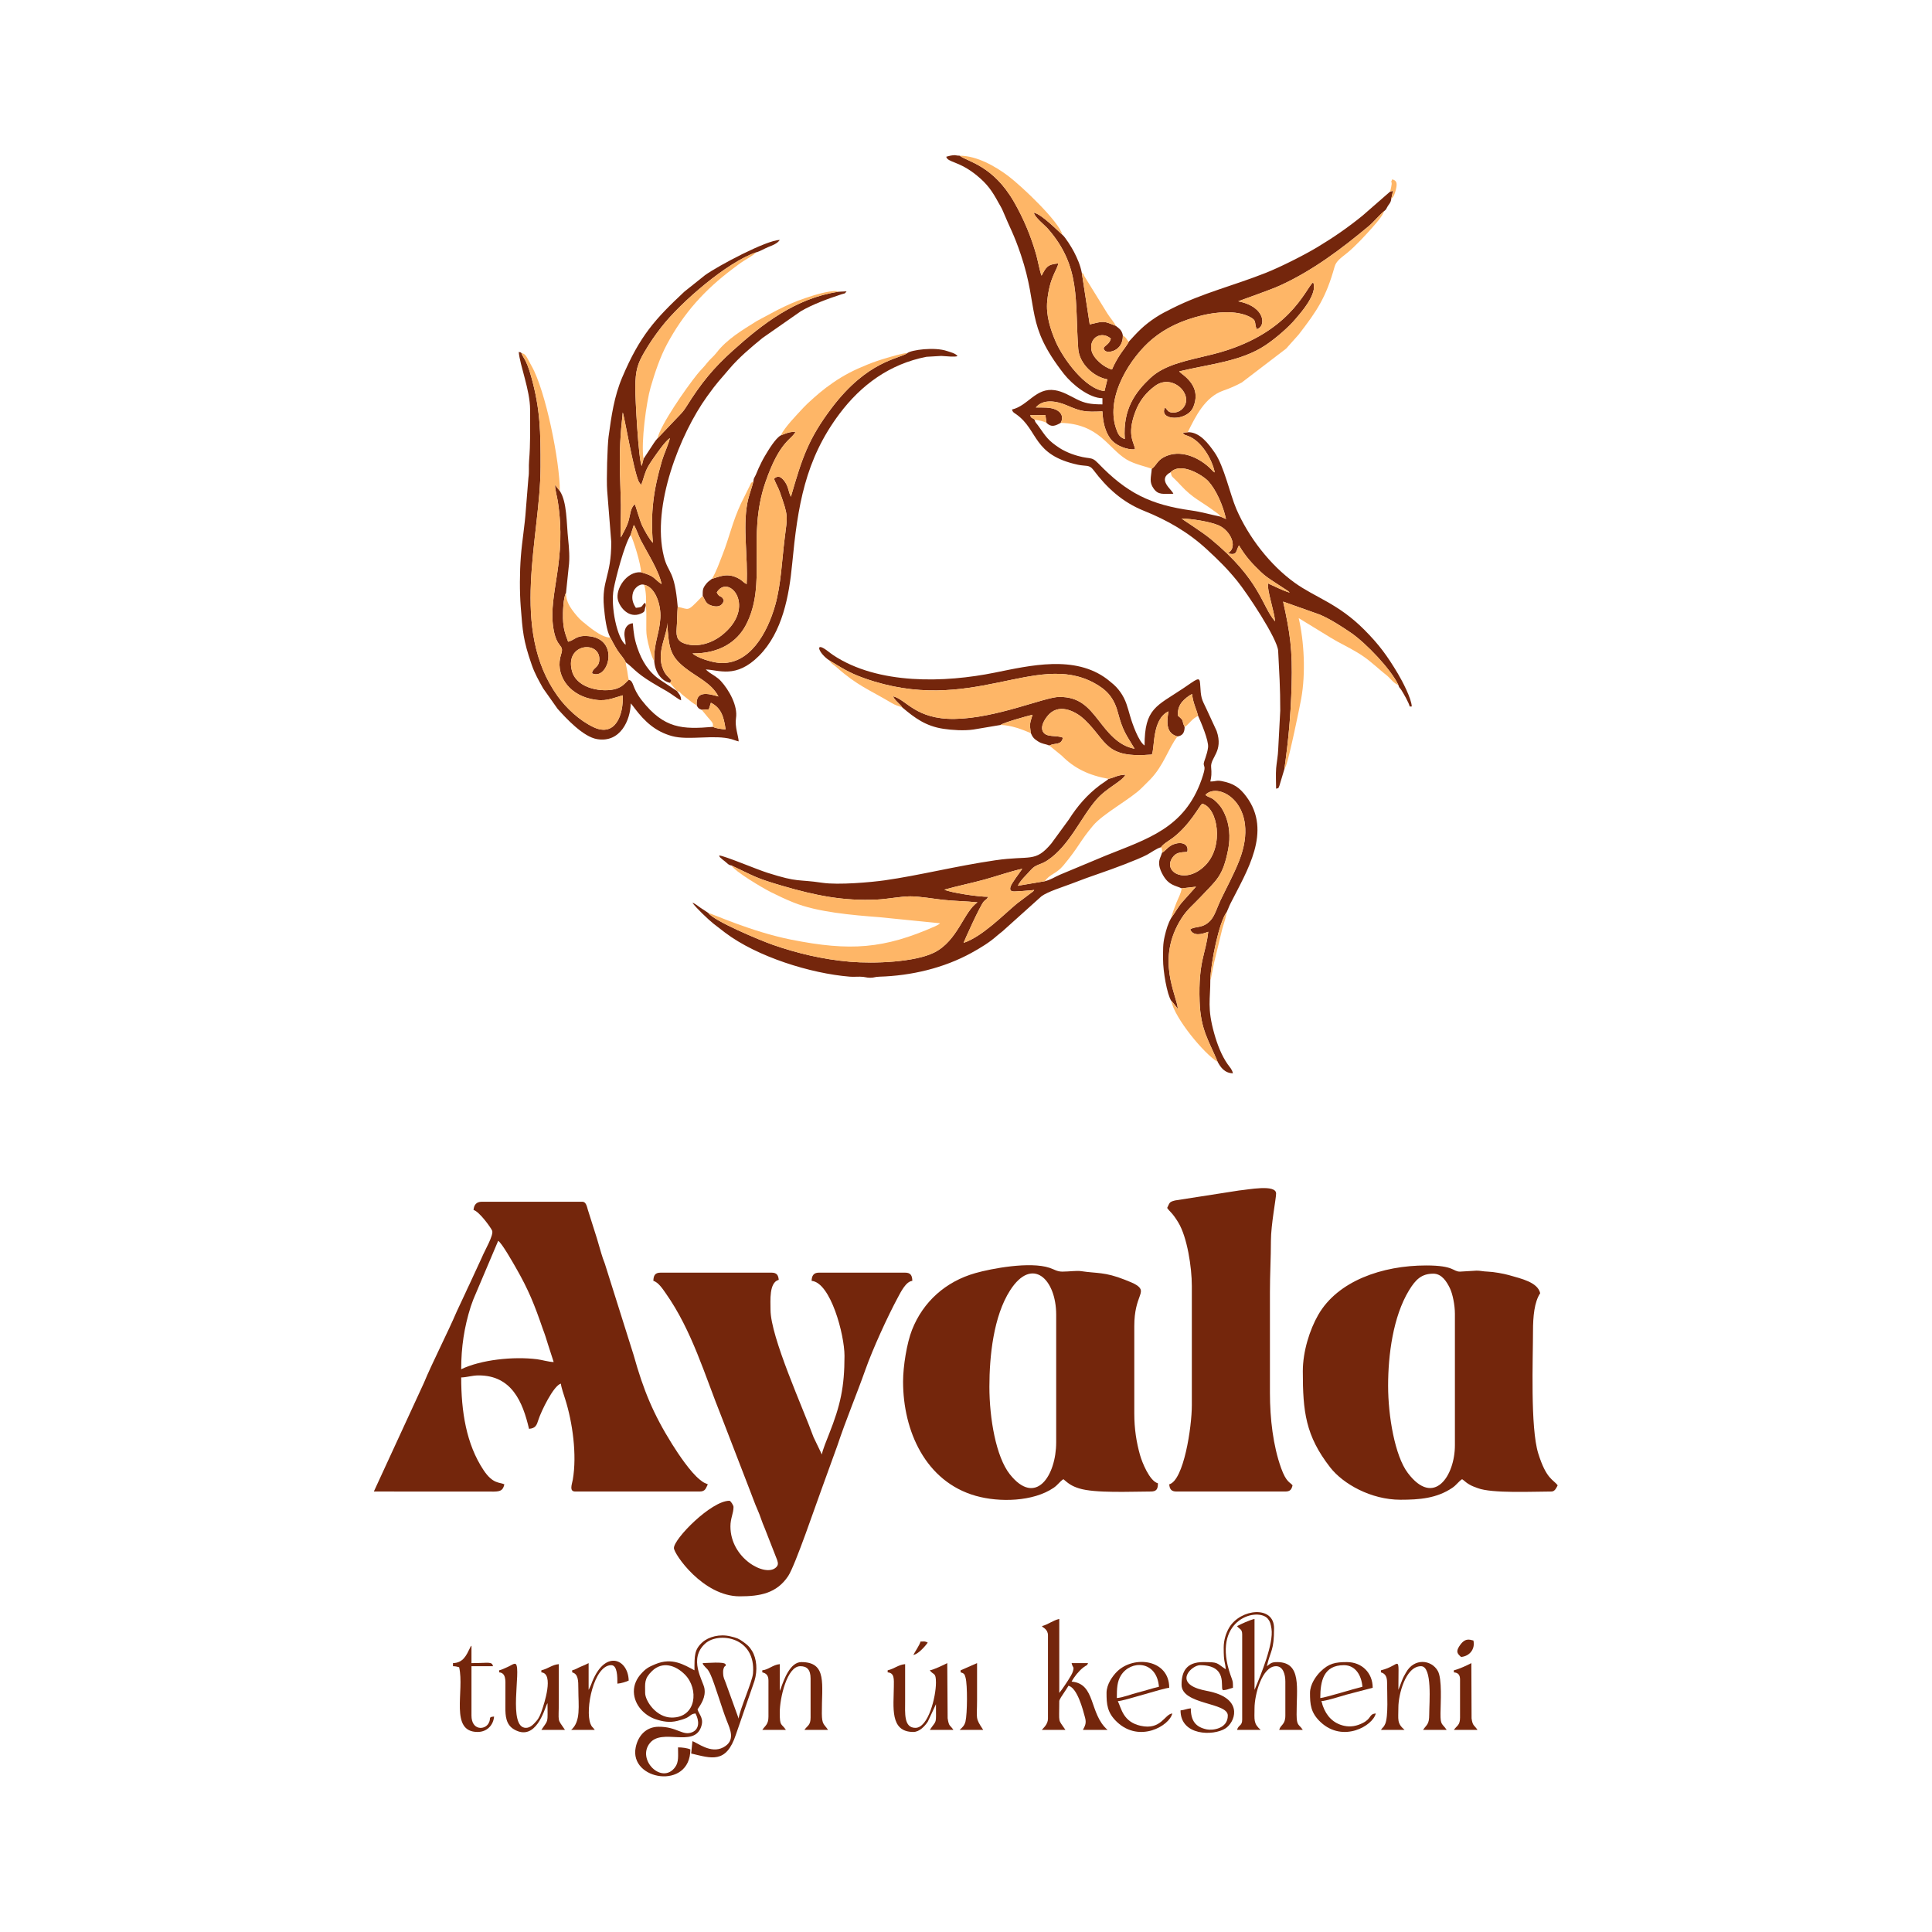 <?xml version="1.0" encoding="UTF-8"?> <svg xmlns="http://www.w3.org/2000/svg" width="946" height="946" viewBox="0 0 946 946" fill="none"><g clip-path="url(#clip0_10_2)"><path fill-rule="evenodd" clip-rule="evenodd" d="M225.824 670.445C225.824 659.576 227.306 649.834 230.466 639.868C230.819 638.755 231.399 637.369 231.799 636.17L243.938 607.553C245.854 608.837 251.076 618.105 252.518 620.609C258.85 631.606 261.76 638.992 265.759 650.639C266.314 652.254 266.636 652.848 267.084 654.345C267.551 655.905 267.876 656.919 268.409 658.555L271.109 666.923C268.661 666.869 265.227 665.829 262.93 665.543C251.307 664.097 235.528 665.789 225.824 670.445ZM231.862 592.459C234.672 593.21 240.199 600.88 240.956 602.545C241.91 604.643 237.337 612.268 235.958 615.674L229.917 628.753C229.122 630.288 228.564 631.709 227.837 633.213L223.666 642.124C219.241 652.49 211.528 667.513 207.497 677.277L183.054 730.319L241.958 730.351C245.317 730.297 246.317 729.545 246.957 726.797C244.607 725.669 241.377 726.766 236.784 719.862C228.261 707.053 225.824 691.046 225.824 674.47C228.702 674.406 231.129 673.464 234.378 673.464C250.542 673.464 255.951 686.396 259.033 699.627C262.272 699.358 262.784 697.861 263.638 695.175C264.94 691.081 271.038 678.448 274.631 677.489C274.774 679.194 276.13 683.17 276.707 684.973C280.361 696.385 282.58 712.442 280.458 724.576C280.077 726.756 278.566 730.319 281.676 730.319H342.56C345.469 730.319 345.603 728.652 346.585 726.797C344.601 725.844 344.972 726.333 342.76 724.584C338.08 720.884 332.172 712.031 329.073 707.076C319.949 692.491 315.055 680.712 310.256 663.503L296.153 618.738C295.833 617.726 295.604 617.366 295.201 616.167C294.172 613.099 293.259 609.595 292.307 606.483L287.831 592.343C287.388 590.751 286.917 588.434 285.198 588.434H235.887C233.254 588.434 232.068 589.983 231.862 592.459Z" fill="#74260C"></path><path fill-rule="evenodd" clip-rule="evenodd" d="M484.454 678.999C484.454 664.132 486.44 644.501 494.61 631.796C505.415 614.994 517.16 626.28 517.16 643.779V706.168C517.16 722.634 507.108 737.871 494.44 721.843C487.695 713.308 484.454 694.539 484.454 678.999ZM442.188 676.483C442.188 700.641 453.173 725.467 477.8 732.444C489.364 735.72 505.898 735.301 515.872 728.526C517.98 727.095 518.769 725.562 520.683 724.281C523.209 726.477 524.746 727.626 528.282 728.758C536.063 731.249 554.112 730.319 563.452 730.319C566.322 730.319 566.974 729.118 566.974 726.294C562.862 725.195 559.199 715.968 558.202 712.425C556.463 706.249 555.402 699.713 555.402 692.08V649.314C555.402 634.213 561.732 632.946 556.728 629.372C555.401 628.424 552.437 627.285 550.88 626.666C540.828 622.673 537.129 623.606 529.438 622.423C527.103 622.065 523.578 622.647 520.18 622.647C517.577 622.647 516.207 621.556 513.97 620.806C504.273 617.556 485.439 621.15 477.621 623.362C463.075 627.477 451.985 637.386 446.565 651.174C444.025 657.634 442.188 669.022 442.188 676.483Z" fill="#74260C"></path><path fill-rule="evenodd" clip-rule="evenodd" d="M679.685 678.496C679.685 663.533 682.088 644.709 689.9 631.855C693.192 626.436 696.104 623.654 701.825 623.654C706.054 623.654 708.443 627.738 709.894 630.68C711.285 633.502 712.391 639.037 712.391 643.276V707.677C712.391 722.619 702.135 738.23 689.307 721.201C683.016 712.852 679.685 693.447 679.685 678.496ZM637.922 671.452C637.922 691.195 639.254 702.969 651.288 718.463C657.642 726.643 671.352 734.344 685.724 734.344C695.059 734.344 703.473 733.674 711.101 728.525C713.214 727.098 713.996 725.565 715.914 724.281C717.364 725.252 717.6 725.803 719.391 726.842C720.932 727.737 721.668 727.941 723.6 728.671C730.662 731.338 750.728 730.319 759.69 730.319C761.36 730.319 762.109 728.433 762.709 727.299C760.584 724.4 757.167 724.406 753.196 711.656C749.254 698.996 750.632 665.218 750.632 651.83C750.632 644.698 751.267 637.525 754.155 633.213C752.899 627.824 744.991 626.128 738.853 624.364C736.352 623.646 731.251 622.728 728.493 622.648C726.079 622.577 724.676 622.12 722.987 622.169L714.908 622.647C711.253 622.647 712.225 619.629 698.303 619.629C676.778 619.629 655.003 627.237 645.484 643.794C641.299 651.073 637.922 661.704 637.922 671.452Z" fill="#74260C"></path><path fill-rule="evenodd" clip-rule="evenodd" d="M319.917 627.176C322.39 627.836 324.595 631.291 325.953 633.215C338.847 651.481 345.071 673.344 353.344 693.876L367.356 730.178C368.581 733.227 369.565 736.24 370.907 739.205C372.298 742.275 373.044 745.2 374.43 748.261L380.535 763.866C381.12 765.609 381.044 766.532 379.839 767.598C374.553 772.27 357.655 763.027 357.655 747.425C357.655 743.356 359.165 741.059 359.165 737.866C359.165 737.105 357.762 734.847 357.152 734.847C348.264 734.847 329.98 753.421 329.98 757.991C329.98 760.844 344.151 781.638 362.183 781.638C372.171 781.638 380.313 780.18 385.947 771.691C389.39 766.503 399.675 736.17 402.154 729.532L410.047 707.74C414.146 695.392 419.552 682.527 423.757 670.632C427.322 660.547 434.619 644.572 439.672 635.226C441.018 632.736 443.581 627.437 446.716 627.176C446.657 624.506 445.871 623.151 443.194 623.151H400.928C398.378 623.151 397.46 624.695 397.406 627.176C406.698 627.949 413.507 653.475 413.507 663.905C413.507 679.191 411.496 688.183 405.96 702.143C405.21 704.033 402.588 710.399 402.437 712.206L398.354 703.71C393.303 689.659 377.279 654.715 377.279 641.264C377.279 636.954 376.499 627.955 381.304 626.673C381.109 624.331 380.277 623.151 377.782 623.151H323.439C320.762 623.151 319.977 624.506 319.917 627.176Z" fill="#74260C"></path><path fill-rule="evenodd" clip-rule="evenodd" d="M304.009 263.143C303.642 258.271 304.116 252.359 304.034 247.309C303.949 242.093 303.671 236.906 303.568 231.709C303.34 220.094 303.709 213.222 304.927 201.969C305.61 203.25 310.151 230.127 312.758 235.842L313.879 237.434C313.951 237.311 314.025 237.144 314.065 237.05C314.106 236.957 314.196 236.78 314.243 236.665L314.669 235.478C316.234 230.523 316.397 229.524 319.824 224.572C321.774 221.755 325.724 216.053 328.016 214.508C327.231 217.877 325.193 221.986 324.071 225.825C320.055 239.553 318.41 251.111 319.688 265.803C317.967 264.062 315.683 259.911 314.422 257.331C313.441 255.322 311.108 247.237 310.86 246.891C308.57 248.699 308.684 252.164 307.59 255.603C306.77 258.176 305.091 261.008 304.009 263.143ZM298.85 312.213C299.878 314.164 301.117 316.549 302.454 318.606C303.79 320.663 305.493 322.196 306.378 324.288C310.081 326.926 310.879 329.091 319.123 334.139C321.737 335.74 323.869 336.939 326.433 338.401C329.028 339.881 332.279 342.577 333.503 342.904C333.449 340.483 332.462 339.828 331.49 338.376L323.332 332.949C317.644 329.168 314.295 323.695 312.047 317.064C310.658 312.966 310.257 310.017 309.854 305.169C307.622 305.355 306.3 306.997 305.92 308.797C305.361 311.454 306.332 313.256 306.332 315.735C302.302 312.783 298.832 297.183 300.505 288.274C301.441 283.291 305.618 266.869 308.807 261.9L310.357 257.034C311.625 259.013 312.602 262.302 313.764 264.533C317.005 270.761 322.716 279.6 323.933 286.019C319.599 282.987 320.886 282.197 313.879 280.207C306.742 279.638 301.181 288.61 302.572 293.799C303.578 297.55 307.953 302.918 313.723 300.487C316.398 299.36 315.273 298.897 316.222 296.616V296.113L315.853 295.114C313.888 296.574 315.314 297.293 311.363 297.622C309.948 295.508 309.099 293.146 309.936 290.194C310.511 288.169 313.114 285.587 315.389 286.327C320.769 287.395 323.724 295.895 323.348 302.58C322.909 310.397 320.099 314.668 320.357 323.785C320.726 328.881 323.652 333.401 328.051 334.351L328.779 333.345C327.398 331.26 326.167 331.077 324.785 327.973C320.982 319.428 327.016 310.634 326.702 304.919C327.49 317.029 327.9 321.037 335.364 326.955C341.295 331.656 348.437 334.479 351.773 341.038C346.805 339.557 340.472 337.965 341.166 345.42C341.818 346.672 341.927 346.929 343.566 347.543L347.062 347.342L348.095 344.107C352.818 346.458 354.415 350.499 355.287 357.197C353.038 356.923 350.632 356.71 349.101 355.906C334.111 357.186 325.193 356.829 314.307 342.98C309.161 336.433 310.603 333.572 307.841 332.846C305.974 334.589 304.898 336.231 301.69 337.257C295.744 339.159 282.429 337.6 280.038 328.45C276.532 315.034 293.551 313.48 293.479 322.779C293.446 327.107 290.083 326.902 289.883 329.687C297.798 333.513 303.837 312.926 288.239 311.489C282.074 310.921 281.702 313.303 278.178 314.22C276.666 310.039 275.824 307.967 275.662 302.671C275.591 300.363 275.758 292.557 277.148 290.308L278.446 277.789C279.073 273.511 278.616 267.939 278.229 264.34C277.327 255.97 277.7 245.889 274.128 240.426L271.762 237.444C271.827 240.113 272.698 242.79 273.103 245.36C277.67 274.396 268.501 290.549 270.861 307.025C272.425 317.949 276.47 315.144 274.761 320.322C271.664 329.696 277.722 339.683 289.401 342.243C296.498 343.799 299.232 342.048 304.906 340.469C305.379 349.948 301.315 361.096 290.649 356.069C283.628 352.76 277.192 346.608 273.093 340.92C249.356 307.978 264.614 263.269 264.685 228.693C264.72 211.672 264.602 200.5 260.093 184.378C257.623 175.553 256.168 175.426 255.304 172.845C254.392 172.136 255.386 172.709 254.001 172.342C254.546 178.885 259.546 191.006 259.554 200.5C259.561 209.354 259.768 217.125 259.06 225.7C258.819 228.607 259.178 231.028 258.743 233.937L257.506 249.303C256.94 257.702 255.64 264.612 255.038 272.495C254.449 280.204 254.397 289.713 254.98 297.147C255.915 309.065 256.128 313.351 260.345 325.493C261.881 329.916 263.801 333.21 265.922 337.022L273.001 347.05C277.162 351.717 285.558 360.784 292.357 361.912C303.776 363.807 308.665 352.609 308.848 344.414C309.122 344.729 309.435 345.087 309.771 345.503C310.268 346.118 310.44 346.389 310.855 346.935C315.661 353.258 320.905 358.186 329.062 360.426C337.227 362.668 349.928 359.547 358.237 361.945C359.572 362.33 360.274 362.702 361.681 363.03C361.627 360.624 359.714 355.782 360.375 351.678C361.354 345.596 356.959 337.831 352.987 333.485C351.275 331.611 349.029 330.458 347.511 329.4C346.775 328.887 346.189 328.341 345.579 327.81C351.93 327.952 360.307 332.494 371.624 321.149C383.14 309.604 386.392 291.713 387.892 276.034C390.593 247.797 394.155 225.13 411.064 202.602C421.696 188.436 435.635 178.226 453.615 174.711L460.877 174.278C463.515 174.43 467.644 174.915 468.856 174.354C467.862 172.997 465.419 172.459 463.769 171.894C457.489 169.739 446.226 171.366 444.359 172.845C440.201 175.826 424.89 176.407 407.217 199.763C395.583 215.138 392.612 224.796 387.269 243.227C386.068 240.99 386.12 238.537 384.462 236.104C383.072 234.065 381.263 232.236 379.057 234.406C379.14 235.386 381.085 238.709 381.815 240.806C386.098 253.107 385.635 252.189 384.2 263.68C382.842 274.553 382.42 286.293 379.557 296.4C375.721 309.941 366.973 325.789 352.143 324.579C348.323 324.268 341.292 322.077 339.112 319.935C352.216 320.077 360.867 314.3 365.176 306.146C375.914 285.824 365.51 263.144 374.762 236.225C381.904 215.445 387.693 215.407 389.543 211.355C385.925 211.585 385.238 212.073 382.311 213.18C379.65 214.672 376.285 220.308 374.47 223.368C373.337 225.279 372.351 227.321 371.406 229.361C370.814 230.639 370.664 231.274 370.057 232.547C369.309 234.114 369.007 234.059 368.908 235.737C368.027 239.365 366.653 242.399 365.903 246.469C363.657 258.663 366.283 272.398 365.597 286.007C364.146 285.329 363.542 284.372 362.163 283.543C356.214 279.969 352.011 282.556 348.598 283.414C347.111 284.64 346.592 284.724 345.402 286.377C344.075 288.218 344.069 288.888 344.069 291.782C345.548 294.209 345.429 295.644 348.603 296.602C351.685 297.531 353.707 296.581 354.421 294.1C353.479 291.179 352.332 293.025 350.97 290.075C356.812 280.49 371.068 297.333 353.174 311.258C348.983 314.519 342.021 317.264 335.506 315.208C331.99 314.099 330.949 312.182 331.323 307.675C331.621 304.075 331.556 300.626 331.837 297.119C330.275 278.572 327.184 281.134 325.034 272.38C318.979 247.724 332.943 212.538 346.216 194.11C351.503 186.771 352.064 186.62 357.003 180.746C361.647 175.223 367.739 170.069 373.41 165.454L392.081 152.427C397.825 149.031 405.497 146.232 411.955 144.123C413.81 143.518 413.496 144.045 414.514 142.656L410.488 142.86C389.435 146.028 373.246 158.71 358.916 171.585C349.285 180.239 343.279 187.578 336.093 199.079C334.411 201.773 333.417 202.583 331.525 204.58L321.93 214.675C321.851 214.757 321.731 214.776 321.7 214.927C321.669 215.078 321.514 215.129 321.472 215.182C321.409 215.259 321.118 215.615 321.034 215.725C320.575 216.327 320.636 216.301 320.202 216.898L315.108 224.668L314.221 228.156C312.653 225.347 311.01 194.891 311.075 189.448C311.171 181.475 312.137 178.192 315.489 172.449C318.278 167.67 320.7 164.224 323.847 160.17C333.311 147.984 356.111 128.308 370.234 123.565C372.282 123.034 374.073 121.813 376.202 120.951C378.199 120.144 380.621 119.271 381.808 117.5C375.439 117.5 351.646 130.107 345.21 134.741L335.134 142.778C320.85 156.148 313.329 164.377 304.674 184.772C300.707 194.122 299.384 203.61 297.987 213.807C297.423 217.919 296.887 235.234 297.301 240.238L299.304 265.404C299.328 282.369 294.543 284.05 295.714 297.156C296.161 302.153 296.957 308.807 298.85 312.213Z" fill="#74260C"></path><path fill-rule="evenodd" clip-rule="evenodd" d="M506.38 435.789C505.645 436.736 506.375 435.964 505.462 436.764L497.943 442.426C491.339 447.892 481.057 458.577 471.815 461.67C472.303 460.318 479.932 443.297 481.763 441.343C482.875 440.157 483.183 440.647 483.797 439.087C479.728 439.225 465.534 437.136 462.417 435.62C468.822 433.812 475.351 432.492 481.77 430.751C487.625 429.163 494.898 426.596 500.553 425.397C499.496 427.087 495.244 432.411 494.757 434.32C494.052 437.081 496.545 436.476 499.043 436.376C501.538 436.276 503.862 435.97 506.38 435.789ZM405.959 323.29C411.863 326.799 415.355 329.32 423.286 332.126C475.37 350.554 506.955 318.79 535.723 334.405C541.717 337.658 545.398 341.419 547.377 348.904C549.859 358.292 551.544 359.823 555.552 366.618C547.327 365.17 542.073 358.027 537.984 352.776C532.779 346.092 528.424 341.206 518.675 341.241C511.534 341.267 487.907 351.742 467.347 352.013C448.253 352.264 443.778 342.492 437.278 340.925C438.021 342.94 440.684 344.677 441.846 346.426C447.852 351.505 453.255 355.559 461.945 356.859C466.163 357.49 472.021 357.887 476.628 357.216L489.915 354.979C491.467 353.783 502.79 350.627 505.575 349.975C504.368 354.129 503.992 354.082 504.772 359.005C505.582 360.915 506.237 361.716 508.175 362.959C510.426 364.401 511.504 364.101 513.778 365.042C516.852 363.571 519.618 365.07 520.447 361.212C517.251 359.788 512.092 361.355 510.579 358.039C509.22 355.061 512.427 350.958 513.804 349.612C519.368 344.174 527.4 348.805 531.212 352.5C542.37 363.31 540.969 371.404 564.002 369.467C565.517 366.166 563.995 352.198 572.132 348.318C571.142 354.331 571.157 359.107 576.535 360.597C579.11 360.204 579.997 358.736 580.057 355.952C578.364 352.454 580.198 353.305 576.773 350.451C576.572 347.617 577.301 345.55 578.815 343.671C579.865 342.368 582.252 340.466 583.701 339.831C584.176 344.289 585.615 346.646 586.618 350.451C588.034 353.548 591.897 362.63 591.53 365.909C591.12 369.578 589.356 372.877 589.404 374.061C589.481 375.915 590.759 374.868 588.303 381.841C579.966 405.508 561.931 410.686 541.39 418.955L519.028 428.292C516.213 429.497 514.82 430.67 511.626 431.476L498.362 433.708C500.004 430.599 502.558 428.521 504.694 426.035C507.224 423.093 509.421 423.62 512.97 421.231C523.638 414.051 529.086 400.553 536.741 391.658C541.944 385.613 549.48 382.681 551.089 379.314C546.929 379.509 546.227 380.556 542.823 381.37C541.807 382.334 539.964 383.393 538.574 384.441C532.287 389.183 527.552 394.685 523.296 401.365L514.8 412.996C506.783 422.544 504.64 418.699 487.317 421.237C467.807 424.096 450.029 428.665 433.222 431.044C426.576 431.984 410.554 433.434 402.65 432.25C390.187 430.384 391.309 432.285 375.828 427.372C370.333 425.628 354.536 418.932 352.12 418.878C352.541 420.041 352.444 419.58 353.186 420.328C353.625 420.77 354.248 421.216 354.848 421.686C356.31 422.828 356.623 423.566 358.158 423.777C369.667 429.189 369.796 429.889 383.407 433.851C399.053 438.405 412.929 441.307 429.615 440.458C434.821 440.193 441.012 438.917 445.695 438.897C450.259 438.877 457.164 440.097 461.811 440.606C467.404 441.219 473.254 441.265 478.637 441.835C471.941 446.253 469.032 460.573 457.477 466.385C448.051 471.126 428.214 471.93 416.189 470.91C402.879 469.782 390.055 466.69 378.366 462.598C371.935 460.345 349.528 450.933 346.859 447.053C345.685 446.201 344.285 445.354 343.061 444.539C341.886 443.757 340.385 442.382 339.038 442.022C340.543 444.27 346.971 450.409 349.39 452.299L355.068 456.684C370.753 468.536 397.03 476.677 416.049 478.221C417.636 478.351 419.463 478.21 421.075 478.228C423.677 478.257 424.012 478.756 426.086 478.756C428.193 478.756 428.144 478.303 430.599 478.231C446.236 477.775 462.179 474.009 475.753 466.528C480.11 464.127 484.563 461.421 488.106 458.252C489.205 457.269 489.767 456.946 490.883 455.997L509.962 438.848C512.978 436.592 520.534 434.271 524.494 432.751C529.634 430.779 534.379 429.012 539.618 427.246C543.795 425.837 557.146 420.941 561.608 418.542C563.549 417.499 566.496 415.32 568.466 414.853C569.687 413.111 572.478 411.63 574.372 410.176C582.596 403.861 586.994 395.076 588.611 393.513C596.271 395.412 599.433 414.17 590.292 423.578C580.698 433.452 569.188 426.995 574.073 419.948C575.928 417.273 577.956 417.375 581.351 417.117C582.232 413.296 578.737 412.155 575.376 413.155C572.043 414.147 571.094 416.32 568.987 417.555C568.468 419.387 567.344 420.865 567.581 423.283C567.778 425.285 568.655 427.173 569.628 428.803C572.43 433.497 575.361 433.517 578.605 434.978L585.612 434.173L579.282 441.249C576.745 444.036 575.772 446.361 573.516 449.403C571.931 452.178 571.106 454.929 570.29 458.419C569.344 462.468 569.507 464.95 569.489 469.696C569.468 475.485 571.414 486.91 573.516 490.081C573.985 490.5 573.843 490.376 574.339 490.965L576.743 494.012C576.269 487.256 565.685 469.694 578.564 449.583C581.339 445.249 584.455 442.849 587.593 439.492C595.771 430.745 598.777 429.331 601.425 415.638C602.539 409.882 601.998 403.652 599.747 398.686C598.634 396.231 597.605 394.622 595.911 392.96C595.1 392.166 594.387 391.469 593.414 390.924C592.257 390.276 591.076 390.071 590.239 389.193C596.73 382.335 617.476 394.096 606.756 421.45C604.09 428.252 600.696 434.368 597.573 440.918C595.95 444.323 594.865 448.34 592.729 450.672C588.886 454.869 585.297 453.28 582.754 455.103C584.348 458.508 588.233 457.569 591.607 456.239C590.454 467.153 586.704 470.5 587.382 490.324C587.862 504.371 591.951 509.572 596.253 520.008C597.672 522.596 599.618 525.451 603.706 525.543C603.233 523.512 602.178 522.6 601.116 521.089C598.072 516.762 596.001 511.242 594.537 506.032C591.006 493.466 592.673 489.42 592.631 479.757C592.855 471.595 596.854 451.446 600.687 446.562C601.369 445.123 601.728 443.94 602.528 442.353C610.514 426.521 622.94 407.164 610.328 390.118C606.946 385.546 603.976 383.596 598.307 382.482C595.455 381.922 595.676 382.652 592.637 382.652C593.188 380.287 593.308 378.693 593.029 375.644C592.59 370.858 599.163 367.994 595.729 357.925L590.798 347.258C588.265 341.99 588.043 342.035 587.636 334.792C587.418 330.927 585.992 332.596 579.281 337.097C566.299 345.803 560.433 346.756 560.433 365.042C557.498 363.077 554.459 354.441 553.328 350.513C552.775 348.592 552.296 346.798 551.575 344.718C550.109 340.485 547.522 336.827 544.049 334.131C543.143 333.428 543.008 333.224 542.111 332.547C526.303 320.617 504.483 325.833 487.017 329.367C462.768 334.274 430.015 335.428 407.964 320.774C406.43 319.755 405.098 318.519 403.533 317.57C399.143 314.906 401.173 320.035 405.959 323.29Z" fill="#74260C"></path><path fill-rule="evenodd" clip-rule="evenodd" d="M578.55 253.889C583.461 253.997 592.508 255.395 596.76 257.269C602.28 259.702 606.254 267.52 601.481 270.743C601.414 270.788 601.255 270.86 601.159 270.943C605.877 272.044 604.925 270.239 606.649 267.025C610.049 272.729 613.1 275.937 617.315 279.991C619.63 282.219 621.471 283.358 624.209 285.169L630.634 289.367C631.122 289.761 631.181 289.827 631.528 290.176C628.377 289.315 624.164 287.103 620.888 285.675C620.303 288.962 623.962 299.204 624.337 304.259C617.781 296.839 617.357 284.05 592.72 263.827C588.304 260.202 579.409 254.663 578.55 253.889ZM628.889 376.614C630.898 362.307 632.025 350.315 632.442 335.357C632.916 318.343 631.701 309.916 628.283 294.578L646.195 300.932C651.324 303.096 657.185 306.912 661.45 309.819C668.78 314.815 681.052 327.665 684.68 335.357C685.223 337.148 685.296 336.455 686.196 337.906C687.358 339.78 689.801 343.987 690.252 345.923H691.259C691.174 342.12 686.612 333.424 684.558 329.982C679.32 321.201 675.336 315.687 667.987 308.314C655.223 295.508 644.004 292.56 634.035 285.408C621.937 276.728 611.314 263.007 605.355 249.182C602.325 242.153 599.35 228.17 594.731 221.568C591.872 217.483 587.453 211.384 581.567 211.643L579.001 211.868L580.181 212.953C580.408 213.064 581.38 213.366 581.691 213.477C588.279 215.811 593.628 225.112 594.78 231.331C593.575 230.53 594.258 231.025 593.3 230.032C587.609 224.133 577.884 219.496 569.751 223.915C566.523 225.669 566.121 228.058 563.956 229.57C563.638 233.803 562.535 235.982 564.926 239.295C567.192 242.436 569.477 241.774 574.523 241.774C574.004 239.833 566.349 234.792 573.236 231.208C578.473 225.941 589.32 233.045 591.692 235.67C595.35 239.721 598.795 247.148 600.313 254.119L597.669 252.992C592.955 252.014 588.034 250.599 583.443 249.961C563.392 247.18 551.767 241.452 537.673 226.798C533.947 222.923 533.86 225.543 524.638 222.223C522.975 221.624 520.327 220.374 518.885 219.421C513.085 215.589 512.292 214.017 508.303 208.368C507.272 206.91 507.015 207.124 506.594 205.549L506.091 205.051C505.313 204.62 504.859 204.699 504.432 203.314L511.881 203.262L512.42 207.058C514.809 209.408 516.717 208.513 519.382 207.058C520.921 204.273 519.724 201.836 517.052 200.609C514.137 199.272 510.685 199.565 507.196 199.517C510.654 195.28 517.176 196.267 522.258 198.439C529.431 201.503 530.992 201.821 539.795 201.431C540.006 206.666 541.137 211.318 543.68 214.76C546.413 218.457 552.22 220.358 555.746 220.008C555.543 216.784 551.572 213.438 555.792 201.925C558.038 195.798 561.574 191.939 565.521 188.995C574.558 182.256 585.928 194.55 578.289 200.763C577.362 201.517 575.752 202.147 574.044 202.011C571.805 201.833 571.72 200.774 570.497 199.487C566.93 205.961 581.326 206.659 584.329 199.247C587.407 191.647 583.525 186.645 578.543 182.897L577.946 182.407C577.865 182.336 577.727 182.189 577.662 182.129C577.597 182.069 577.468 181.946 577.384 181.842C592.493 178.232 607.698 176.981 619.57 169.085C624.639 165.714 630.913 160.282 634.349 156.191C636.36 153.797 645.525 143.815 642.954 138.199C639.074 141.619 631.413 164.052 593.798 173.484C581.933 176.46 570.522 178.226 563.187 185.16C555.953 191.999 549.717 200.295 550.753 214.969C548.137 214.087 547.381 212.549 546.378 209.499C541.247 193.907 553.741 174.756 564.194 166.038C570.7 160.612 578.603 156.832 588.813 154.376C595.457 152.778 605.343 151.786 611.877 155.119C615.596 157.017 613.975 157.755 615.314 161.153C619.821 160.346 620.205 150.268 606.302 147.542C606.976 147.169 621.608 142.172 626.939 139.725C642.981 132.358 657.027 121.724 670.308 110.637C672.516 108.795 675.459 105.241 677.673 103.439C678.99 102.427 678.673 102.273 679.601 100.811C680.399 99.553 681.028 99.203 681.223 97.374L682.112 93.425L680.692 93.785L667.222 105.54C660.249 111.236 652.773 116.392 644.996 121.052C638.256 125.091 626.867 130.8 619.809 133.601C604.079 139.842 589.107 143.404 574.187 150.874C571.186 152.377 568.732 153.58 566.059 155.325C560.06 159.244 557.118 162.441 552.702 167.31C552.109 168.747 549.463 172.013 548.312 173.803C546.93 175.95 545.541 178.435 544.492 180.92C540.54 179.995 535.253 175.401 534.466 171.67C533.099 165.192 539.454 161.886 543.92 165.801C542.956 169.606 539.007 169.437 540.973 171.678C542.514 173.264 549.966 171.821 549.796 164.291C549.377 161.756 548.169 160.969 546.345 159.555C540.037 157.014 540.685 157.188 533.583 158.839L529.704 133.6C528.927 129.685 527.566 126.648 525.89 123.362C524.858 121.337 521.603 116.064 520.18 114.944C518.396 113.462 510.014 104.802 506.264 104.149C506.357 106.158 511.605 110.286 513.1 111.997C529.394 130.634 526.219 147.138 527.955 170.79C528.485 178.019 535.418 184.574 542.226 185.747L540.814 191.486C531.391 190.533 520.517 175.651 516.851 167.117C514.412 161.439 512.058 154.388 512.784 147.299C513.981 135.617 517.537 132.505 518.205 128.993C512.692 129.413 512.152 131.014 510.012 134.977C509.256 133.412 508.132 127.419 507.498 125.131C504.956 115.965 501.202 107.028 496.523 98.891C486.241 81.01 473.906 79.234 469.882 76.243C467.65 76.194 468.359 75.85 466.585 76.037C465.172 76.185 464.436 76.486 463.321 76.746C464.098 79.654 469.557 78.752 478.301 85.917C483.469 90.152 485.745 93.431 488.984 99.386C489.757 100.81 490.388 101.667 491.074 103.334C494.587 111.871 496.387 114.398 499.864 124.732C508.851 151.446 501.778 158.561 520.971 183.122C524.903 188.152 533.297 194.983 539.804 194.983V198.001C533.923 198.001 531.134 197.442 527.216 195.494C524.027 193.909 520.402 191.649 516.537 191.064C507.185 189.65 503.456 198.669 495.525 200.517C495.913 201.971 496.555 202.106 497.668 202.902C508.6 210.72 505.516 222.778 527.844 227.57C531.759 228.41 533.317 227.363 535.376 230.102C542.014 238.934 549.633 245.911 560.138 250.12C571.5 254.671 581.859 260.587 591.008 269.063C596.774 274.405 600.733 278.246 605.797 284.463C610.602 290.36 625.553 312.76 625.852 318.748C626.388 329.491 626.885 336.535 626.87 347.953L625.861 367.07C625.79 369.823 625.082 373.509 624.866 376.138C624.622 379.117 624.84 383.088 624.84 386.174C626.431 385.749 625.728 386.217 626.448 384.763L628.889 376.614Z" fill="#74260C"></path><path fill-rule="evenodd" clip-rule="evenodd" d="M571.503 591.454C572.872 593.497 573.907 593.579 576.951 598.585C581.295 605.727 583.579 620.49 583.579 629.691V688.055C583.579 698.849 579.611 724.901 572.509 726.797C572.704 729.139 573.536 730.319 576.032 730.319H629.368C631.756 730.319 632.435 729.255 632.89 727.3C631.708 725.686 629.873 726.029 627.285 718.817C623.385 707.952 621.82 694.666 621.82 682.017V632.711C621.82 623.674 622.294 616.337 622.306 607.536C622.317 599.645 624.84 586.873 624.84 584.409C624.84 579.735 610.94 582.55 606.739 582.914L575.394 587.797C572.261 588.547 572.74 589.115 571.503 591.454Z" fill="#74260C"></path><path fill-rule="evenodd" clip-rule="evenodd" d="M519.382 207.058C538.305 207.562 542.463 219.423 551.58 224.967C555.671 227.455 561.862 228.583 563.956 229.57C566.121 228.058 566.523 225.669 569.751 223.915C577.883 219.496 587.609 224.133 593.3 230.032C594.258 231.025 593.575 230.53 594.78 231.331C593.628 225.112 588.278 215.811 581.691 213.477C581.38 213.366 580.408 213.064 580.181 212.953L579.001 211.869L581.567 211.643C585.428 203.855 590.002 194.404 598.979 191.263C602.503 190.029 604.989 188.924 608.07 187.271L629.747 170.707L635.914 163.793C644.922 152.137 649.28 145.656 653.497 130.558C654.258 127.833 656.617 126.276 659.485 123.967C663.523 120.715 668.787 115.043 672.25 111.071C673.899 109.18 677.051 105.707 677.673 103.439C675.459 105.241 672.516 108.795 670.308 110.637C657.026 121.724 642.981 132.358 626.938 139.725C621.608 142.172 606.976 147.169 606.302 147.542C620.205 150.268 619.821 160.346 615.314 161.153C613.975 157.755 615.596 157.017 611.877 155.12C605.343 151.787 595.457 152.778 588.813 154.376C578.603 156.832 570.7 160.612 564.194 166.038C553.741 174.756 541.247 193.907 546.378 209.499C547.381 212.549 548.137 214.088 550.753 214.969C549.716 200.295 555.953 191.999 563.187 185.16C570.522 178.226 581.933 176.46 593.798 173.484C631.413 164.052 639.074 141.619 642.954 138.2C645.525 143.815 636.36 153.797 634.348 156.191C630.913 160.282 624.638 165.714 619.57 169.085C607.697 176.981 592.492 178.232 577.384 181.842C577.468 181.946 577.596 182.069 577.662 182.129C577.727 182.189 577.865 182.336 577.946 182.407L578.542 182.897C583.525 186.645 587.407 191.647 584.328 199.247C581.326 206.659 566.93 205.961 570.497 199.487C571.72 200.774 571.805 201.833 574.044 202.011C575.752 202.147 577.362 201.517 578.289 200.763C585.928 194.55 574.558 182.256 565.521 188.995C561.573 191.939 558.038 195.798 555.792 201.925C551.571 213.438 555.542 216.784 555.746 220.008C552.22 220.359 546.412 218.457 543.68 214.76C541.137 211.318 540.006 206.666 539.795 201.431C530.992 201.821 529.431 201.503 522.258 198.439C517.175 196.267 510.654 195.28 507.195 199.517C510.684 199.565 514.137 199.272 517.052 200.609C519.724 201.836 520.92 204.273 519.382 207.058Z" fill="#FEB667"></path><path fill-rule="evenodd" clip-rule="evenodd" d="M382.31 213.18C385.237 212.073 385.925 211.585 389.543 211.355C387.693 215.407 381.904 215.445 374.762 236.225C365.51 263.144 375.914 285.824 365.175 306.146C360.867 314.3 352.216 320.077 339.111 319.935C341.292 322.077 348.323 324.268 352.142 324.58C366.973 325.789 375.72 309.941 379.556 296.4C382.419 286.293 382.842 274.553 384.2 263.68C385.635 252.189 386.098 253.107 381.815 240.807C381.085 238.709 379.14 235.386 379.057 234.406C381.262 232.236 383.072 234.065 384.461 236.104C386.119 238.537 386.067 240.99 387.269 243.227C392.612 224.796 395.583 215.138 407.217 199.763C424.89 176.408 440.201 175.826 444.358 172.845C442.264 172.886 436.331 174.638 434.076 175.299C430.564 176.329 428.005 177.201 424.718 178.52C418.419 181.049 413.346 183.608 407.897 187.361C402.839 190.845 399.759 193.598 395.446 197.552L393.434 199.565C390.009 203.3 384.285 209.076 382.31 213.18Z" fill="#FEB667"></path><path fill-rule="evenodd" clip-rule="evenodd" d="M274.128 240.426C274.128 226.005 267.203 191.336 260.265 179.16C257.729 174.709 257.64 173.363 255.304 172.845C256.167 175.426 257.623 175.553 260.092 184.378C264.602 200.5 264.72 211.672 264.685 228.693C264.614 263.269 249.355 307.978 273.093 340.92C277.192 346.609 283.628 352.76 290.649 356.069C301.315 361.096 305.378 349.948 304.906 340.469C299.231 342.048 296.498 343.799 289.401 342.243C277.722 339.683 271.664 329.696 274.76 320.322C276.47 315.145 272.424 317.949 270.86 307.025C268.501 290.549 277.669 274.396 273.102 245.36C272.698 242.79 271.826 240.113 271.761 237.444L274.128 240.426Z" fill="#FEB667"></path><path fill-rule="evenodd" clip-rule="evenodd" d="M346.858 447.053C349.528 450.933 371.935 460.345 378.366 462.598C390.055 466.691 402.879 469.782 416.188 470.91C428.214 471.93 448.051 471.126 457.477 466.385C469.032 460.573 471.941 446.253 478.637 441.835C473.254 441.265 467.404 441.219 461.811 440.606C457.164 440.097 450.259 438.877 445.695 438.897C441.011 438.917 434.821 440.193 429.614 440.458C412.929 441.307 399.053 438.405 383.406 433.851C369.796 429.889 369.666 429.189 358.158 423.777C359.869 426.768 373.397 434.816 377.445 436.824C381.41 438.79 384.209 440.145 388.487 441.883C400.254 446.664 417.382 448.084 430.585 449.096L460.302 452.085C459.691 452.615 460.119 452.339 459.13 452.926C458.779 453.133 458.042 453.486 457.789 453.597C432.863 464.597 416.395 465.875 387.384 460.093C367.862 456.203 348.966 447.457 346.858 447.053Z" fill="#FEB667"></path><path fill-rule="evenodd" clip-rule="evenodd" d="M513.779 365.042L519.809 369.942C526.057 376.278 533.256 379.691 542.823 381.37C546.227 380.556 546.929 379.509 551.089 379.314C549.48 382.68 541.944 385.613 536.741 391.658C529.087 400.553 523.638 414.051 512.97 421.231C509.421 423.62 507.224 423.092 504.695 426.035C502.559 428.521 500.004 430.599 498.362 433.708L511.626 431.476C513.856 428.058 517.232 427.908 520.62 423.846C528.429 414.482 528.519 412.22 535.228 404.239C540.23 398.288 553.726 391.172 559.054 385.801L563.334 381.527C569.906 374.602 571.904 366.773 576.535 360.597C571.157 359.107 571.142 354.331 572.132 348.318C563.995 352.198 565.517 366.166 564.003 369.467C540.97 371.404 542.37 363.31 531.213 352.5C527.4 348.805 519.368 344.174 513.804 349.612C512.427 350.958 509.22 355.061 510.579 358.039C512.092 361.355 517.251 359.788 520.447 361.212C519.618 365.07 516.852 363.571 513.779 365.042Z" fill="#FEB667"></path><path fill-rule="evenodd" clip-rule="evenodd" d="M441.846 346.426C440.684 344.677 438.021 342.94 437.279 340.925C443.778 342.492 448.253 352.264 467.347 352.013C487.907 351.742 511.534 341.267 518.675 341.241C528.424 341.206 532.779 346.092 537.984 352.776C542.073 358.027 547.327 365.17 555.552 366.618C551.544 359.823 549.859 358.292 547.377 348.904C545.398 341.419 541.717 337.658 535.723 334.405C506.955 318.79 475.37 350.554 423.286 332.126C415.355 329.32 411.863 326.799 405.959 323.29C407.29 325.255 407.927 325.2 409.599 326.686C419.849 335.802 425.452 337.576 436.432 344.132C438.739 345.508 439.492 345.472 441.846 346.426Z" fill="#FEB667"></path><path fill-rule="evenodd" clip-rule="evenodd" d="M573.516 490.081C575.13 498.602 589.7 516.096 596.253 520.008C591.951 509.572 587.862 504.371 587.382 490.324C586.704 470.5 590.454 467.153 591.607 456.239C588.233 457.569 584.348 458.508 582.754 455.103C585.297 453.28 588.886 454.869 592.729 450.672C594.865 448.34 595.95 444.323 597.573 440.918C600.696 434.368 604.09 428.252 606.756 421.45C617.476 394.096 596.73 382.335 590.239 389.193C591.076 390.071 592.257 390.276 593.414 390.924C594.387 391.469 595.1 392.166 595.911 392.96C597.605 394.621 598.634 396.231 599.747 398.686C601.998 403.652 602.539 409.882 601.425 415.638C598.777 429.331 595.771 430.745 587.593 439.492C584.455 442.848 581.339 445.248 578.564 449.583C565.685 469.693 576.269 487.256 576.743 494.012L574.339 490.964C573.843 490.376 573.985 490.5 573.516 490.081Z" fill="#FEB667"></path><path fill-rule="evenodd" clip-rule="evenodd" d="M520.18 114.944C518.638 108.577 500.35 91.201 493.658 86.159C487.494 81.514 478.389 76.243 469.882 76.243C473.906 79.234 486.241 81.01 496.522 98.891C501.201 107.028 504.956 115.965 507.498 125.131C508.132 127.42 509.256 133.412 510.012 134.977C512.152 131.014 512.692 129.413 518.204 128.993C517.536 132.505 513.981 135.617 512.784 147.299C512.058 154.388 514.411 161.439 516.851 167.117C520.517 175.651 531.39 190.533 540.814 191.486L542.225 185.747C535.418 184.574 528.485 178.019 527.955 170.79C526.219 147.138 529.393 130.634 513.1 111.997C511.605 110.286 506.357 106.158 506.263 104.149C510.014 104.802 518.396 113.462 520.18 114.944Z" fill="#FEB667"></path><path fill-rule="evenodd" clip-rule="evenodd" d="M315.892 828.933C315.892 824.151 315.332 822.026 319.264 818.218C324.314 813.326 330.76 815.282 335.401 819.991C342.219 826.908 341.103 841.008 328.974 841.008C321.286 841.008 315.892 832.789 315.892 828.933ZM340.044 817.864C334.99 815.19 329.165 811.421 320.926 814.847C317.453 816.292 316.176 817.03 313.752 819.749C311.984 821.732 310.275 824.793 310.37 828.405C310.545 835.034 315.751 840.085 321.094 841.844C324.491 842.962 327.789 843.57 331.62 842.648C333.031 842.308 334.992 841.727 336.169 841.159C338.054 840.251 338.302 839.183 340.547 838.996C342.471 842.632 342.455 846.606 339.088 848.109C334.288 850.252 331.61 845.409 322.412 845.503C316.456 845.563 312.486 849.732 311.278 855.549C307.907 871.771 338.031 876.687 338.031 856.606C336.69 855.962 334.074 855.599 331.993 855.599C331.993 859.703 332.44 862.731 330.592 865.267C324.142 874.12 311.553 861.578 318.258 853.437C324.198 846.227 339.243 855.483 343.103 846.078C345.027 841.39 342.265 839.646 341.554 836.983C343.168 834.573 345.703 831.058 344.905 826.624C344.237 822.914 336.873 812.17 345.441 804.645C351.892 798.979 370.17 801.427 368.717 819.365C368.39 823.408 362.012 837.531 361.681 841.512L355.405 824.139C354.767 822.25 354.175 821.737 354.083 819.353C354.037 818.17 354.066 817.551 354.457 816.597C354.995 815.285 355.701 816.056 355.263 814.93C354.707 813.498 346.037 814.342 344.069 814.342C344.366 815.452 344.192 814.856 344.788 815.636C346.047 817.282 346.427 816.757 347.942 820.03C349.845 824.145 353.63 836.916 355.79 842.37C357.572 846.873 360.289 852.324 354.136 855.602C347.979 858.884 341.432 853.22 339.038 852.581L338.437 858.606C348.175 860.852 355.549 863.895 360.363 849.25L369.416 823.084C371.02 817.843 370.528 812.065 368.209 808.318C366.944 806.276 366.043 805.463 363.991 803.981C361.569 802.233 360.836 802.014 357.676 801.24C352.408 799.95 346.942 801.442 343.933 804.143C339.958 807.712 340.044 810.649 340.044 817.864Z" fill="#74260C"></path><path fill-rule="evenodd" clip-rule="evenodd" d="M599.178 806.795C599.178 814.504 599.82 812.98 600.185 817.361C595.383 814.146 596.698 813.839 589.115 813.839C580.902 813.839 578.548 818.497 578.548 824.908C578.548 834.811 601.191 833.471 601.191 840.002C601.191 846.559 593.657 847.365 590.912 846.799C585.569 845.697 583.077 842.744 583.077 836.48C581.082 836.646 580.04 837.32 578.045 837.487C578.045 849.986 594.122 850.065 599.985 846.343C604.626 843.396 608.709 832.879 594.335 828.744C591.475 827.921 589.37 827.771 586.652 826.868C575.28 823.086 583.811 815.349 587.605 815.349C601.387 815.349 597.425 826.174 598.675 827.424C599.411 827.77 598.473 827.601 599.485 827.531C599.96 827.498 600.499 827.369 600.941 827.249C602.133 826.927 602.584 826.679 603.707 826.418C603.707 824.17 603.761 823.637 603.149 821.944C602.675 820.634 602.192 819.313 601.748 817.81C594.232 792.336 616.114 786.912 620.846 792.675C621.898 793.956 622.207 795.171 622.576 797.51C623.705 804.643 617.543 819.709 614.435 827.082C614.402 827.158 614.341 827.317 614.273 827.424V792.707C611.799 793.284 607.803 795.127 605.72 796.23C606.813 797.722 608.235 797.531 608.235 800.255V842.015C608.235 845.219 606.412 844.451 605.72 847.046H617.292C613.632 843.864 614.273 842.058 614.273 836.48C614.273 829.776 617.944 815.852 624.84 815.852C628.273 815.852 629.369 819.902 629.369 823.399V840.002C629.369 844.595 627.056 844.399 626.35 847.046H637.922C635.898 844.022 634.922 845.24 634.881 839.521C634.792 826.805 637.588 813.839 625.343 813.839C622.225 813.839 622.057 814.683 620.312 815.852C622.175 807.853 623.834 808.442 623.834 797.235C623.834 785.911 607.378 787.713 601.888 796.926C600.369 799.475 599.178 802.936 599.178 806.795Z" fill="#74260C"></path><path fill-rule="evenodd" clip-rule="evenodd" d="M628.889 376.614L629.698 374.933C631.443 370.267 636.348 346.427 637.133 342.116C639.416 329.574 638.531 313.907 635.909 302.653L651.51 312.21C652.811 312.882 653.321 313.322 654.692 314.06C659.261 316.52 663.628 318.662 667.815 321.567C671.581 324.179 675.431 327.918 678.899 330.61C680.806 332.09 682.487 334.75 684.68 335.357C681.052 327.665 668.779 314.815 661.449 309.819C657.185 306.912 651.324 303.096 646.195 300.932L628.283 294.578C631.701 309.916 632.916 318.343 632.442 335.357C632.025 350.315 630.898 362.307 628.889 376.614Z" fill="#FEB667"></path><path fill-rule="evenodd" clip-rule="evenodd" d="M307.841 332.846C307.486 331.319 307.436 330.386 307.127 328.523C306.864 326.943 306.442 325.725 306.378 324.288C305.493 322.196 303.79 320.663 302.453 318.606C301.117 316.549 299.878 314.165 298.85 312.213C294.196 312.115 288.087 306.597 285.122 304.239C283.429 302.891 281.416 300.377 280.156 298.639C278.631 296.536 277.147 293.957 277.147 290.308C275.758 292.557 275.59 300.363 275.662 302.671C275.824 307.967 276.666 310.039 278.177 314.22C281.702 313.303 282.073 310.922 288.239 311.49C303.836 312.926 297.798 333.513 289.883 329.687C290.083 326.902 293.446 327.107 293.479 322.779C293.551 313.48 276.531 315.034 280.037 328.45C282.429 337.6 295.743 339.159 301.689 337.257C304.898 336.231 305.974 334.589 307.841 332.846Z" fill="#FEB667"></path><path fill-rule="evenodd" clip-rule="evenodd" d="M304.008 263.143C305.091 261.008 306.77 258.176 307.589 255.603C308.683 252.164 308.569 248.699 310.86 246.891C311.108 247.237 313.44 255.322 314.422 257.331C315.682 259.911 317.967 264.062 319.688 265.803C318.41 251.111 320.054 239.553 324.07 225.825C325.193 221.986 327.231 217.877 328.016 214.508C325.724 216.053 321.774 221.755 319.824 224.572C316.397 229.524 316.233 230.523 314.669 235.478L314.242 236.665C314.195 236.781 314.105 236.957 314.065 237.05C314.024 237.144 313.951 237.311 313.879 237.434L312.758 235.842C310.15 230.127 305.609 203.25 304.926 201.969C303.708 213.222 303.339 220.094 303.568 231.709C303.67 236.906 303.948 242.093 304.033 247.309C304.116 252.359 303.642 258.271 304.008 263.143Z" fill="#FEB667"></path><path fill-rule="evenodd" clip-rule="evenodd" d="M315.108 224.668C313.765 216.849 316.506 196.772 318.58 189.621C320.625 182.573 323.234 174.785 326.623 168.481C334.816 153.246 345.053 141.923 358.734 131.66C360.645 130.226 362.226 128.971 364.293 127.659C365.746 126.738 369.376 124.693 370.234 123.565C356.111 128.308 333.311 147.984 323.847 160.17C320.699 164.224 318.278 167.67 315.489 172.449C312.137 178.192 311.171 181.475 311.075 189.448C311.01 194.891 312.653 225.347 314.221 228.156L315.108 224.668Z" fill="#FEB667"></path><path fill-rule="evenodd" clip-rule="evenodd" d="M344.069 291.782L343.152 292.689C336.252 299.885 337.589 298.285 331.836 297.119C331.555 300.626 331.621 304.075 331.322 307.675C330.948 312.182 331.99 314.099 335.505 315.208C342.02 317.264 348.983 314.519 353.174 311.258C371.067 297.333 356.812 280.49 350.97 290.075C352.332 293.025 353.479 291.179 354.42 294.1C353.707 296.581 351.685 297.532 348.603 296.602C345.429 295.644 345.547 294.209 344.069 291.782Z" fill="#FEB667"></path><path fill-rule="evenodd" clip-rule="evenodd" d="M506.38 435.789C503.862 435.97 501.538 436.276 499.044 436.376C496.545 436.476 494.052 437.08 494.757 434.32C495.245 432.411 499.497 427.087 500.553 425.397C494.898 426.596 487.625 429.163 481.77 430.751C475.351 432.492 468.823 433.812 462.417 435.62C465.534 437.135 479.729 439.225 483.797 439.086C483.183 440.647 482.875 440.157 481.763 441.343C479.932 443.296 472.304 460.318 471.815 461.67C481.058 458.577 491.339 447.892 497.943 442.426L505.463 436.764C506.375 435.964 505.645 436.736 506.38 435.789Z" fill="#FEB667"></path><path fill-rule="evenodd" clip-rule="evenodd" d="M568.466 414.853C568.851 415.438 568.766 414.81 568.942 415.92C569.022 416.426 568.987 417.043 568.987 417.555C571.094 416.32 572.043 414.147 575.375 413.155C578.737 412.155 582.232 413.296 581.351 417.117C577.955 417.375 575.928 417.273 574.073 419.948C569.188 426.995 580.698 433.452 590.292 423.578C599.433 414.17 596.271 395.412 588.611 393.513C586.994 395.076 582.596 403.861 574.372 410.176C572.478 411.63 569.687 413.111 568.466 414.853Z" fill="#FEB667"></path><path fill-rule="evenodd" clip-rule="evenodd" d="M510.116 796.229C510.206 796.307 510.356 796.3 510.396 796.452C510.521 796.921 513.135 797.661 513.135 800.758V841.512C513.135 844.416 510.714 846.229 510.116 847.046H521.689C517.891 841.374 518.67 844.397 518.67 832.958C518.67 832.195 520.318 829.785 520.826 829.076C521.791 827.729 522.346 826.684 523.198 825.411C527.516 826.564 530.208 836.929 531.292 841.003C532.01 843.704 531.378 844.901 530.243 847.046H542.319C533.165 839.089 536.677 824.395 524.708 823.398C525.979 820.996 528.206 818.228 530.395 816.506C532.062 815.195 532.253 815.741 532.759 814.342H524.708C525.301 816.886 526.088 815.87 525.335 818.435C524.748 820.437 521.381 825.206 519.985 827.229L518.67 828.933V792.707C515.434 793.461 513.087 795.537 510.116 796.229Z" fill="#74260C"></path><path fill-rule="evenodd" clip-rule="evenodd" d="M381.807 827.927V814.845C378.457 815.124 376.246 817.615 373.253 817.864V818.87C375.159 819.314 376.273 820.321 376.273 822.895V840.505C376.273 844.433 374.692 844.897 373.253 847.046H384.826C382.526 843.61 381.807 845.586 381.807 838.492C381.807 831.641 385.276 815.851 391.871 815.851C395.064 815.851 396.902 817.446 396.902 821.889V841.008C396.902 844.884 395.356 844.847 393.883 847.046H405.457C403.451 844.051 402.459 844.527 402.416 839.018C402.305 824.848 405.217 813.839 392.374 813.839C386.875 813.839 383.844 822.465 382.402 826.509C382.36 826.627 382.312 826.768 382.269 826.879L381.807 827.927Z" fill="#74260C"></path><path fill-rule="evenodd" clip-rule="evenodd" d="M684.717 827.423C684.717 808.566 686.214 815.522 676.163 817.864V818.87C678.39 819.465 679.182 821.113 679.182 823.902C679.182 829.1 679.855 840.459 678.259 844.11C677.462 845.936 677.156 845.563 676.163 847.046H687.736C683.899 843.71 684.717 842.096 684.717 835.977C684.717 829.883 688.195 815.851 695.787 815.851C701.468 815.851 699.812 833.814 699.812 839.499C699.812 844.479 698.587 844.368 696.793 847.046H708.366C706.161 843.753 705.283 844.957 705.334 839.009C705.377 833.869 706.203 822.045 704.024 818.181C700.903 812.644 692.452 811.651 688.398 819.029C687.488 820.685 687.086 821.224 686.405 823.074L684.717 827.423Z" fill="#74260C"></path><path fill-rule="evenodd" clip-rule="evenodd" d="M455.27 817.864C457.131 820.404 458.29 818.658 458.29 823.902C458.29 830.99 454.504 846.04 448.226 846.04C442.463 846.04 443.194 838.763 443.194 832.958C443.195 826.921 443.194 820.883 443.194 814.845C439.874 815.122 438.041 817.072 434.641 817.864V818.87C438.05 819.154 437.693 822.209 437.666 825.907C437.595 835.821 435.58 848.052 447.22 848.052C450.213 848.052 452.837 845.191 454.279 843.036L458.29 834.467C458.29 844.916 458.835 841.723 455.27 847.046H466.843C465.128 844.484 464.663 845.602 464.008 841.328L463.825 814.342C462.401 815.095 456.898 817.729 455.27 817.864Z" fill="#74260C"></path><path fill-rule="evenodd" clip-rule="evenodd" d="M244.441 817.864V818.87C247.79 819.149 247.492 822.947 247.473 825.902C247.45 829.261 247.476 832.621 247.457 835.98C247.432 840.271 247.75 844.489 251.726 846.806C262.411 853.032 266.689 836.711 267.725 834.605L268.09 833.964C268.09 844.205 268.662 841.684 265.071 847.046H276.644C272.639 841.065 273.625 844.164 273.625 832.455C273.625 826.585 273.625 820.715 273.625 814.845C270.304 815.122 268.472 817.071 265.071 817.864V818.87C271.465 819.402 266.263 834.676 265.517 836.926C264.831 838.995 264.114 841.033 262.69 842.652C261.468 844.041 259.818 846.04 257.523 846.04C248.489 846.04 255.284 817.526 252.591 814.834C251.914 814.157 250.029 815.599 248.759 816.14C247.158 816.823 245.893 817.526 244.441 817.864Z" fill="#74260C"></path><path fill-rule="evenodd" clip-rule="evenodd" d="M321.93 214.675L331.525 204.58C333.417 202.583 334.411 201.773 336.093 199.079C343.279 187.578 349.285 180.239 358.916 171.585C373.246 158.71 389.435 146.028 410.488 142.86L409.925 142.6C408.055 142.26 404.42 143.036 402.326 143.551C399.6 144.221 397.214 144.984 394.575 145.864C389.089 147.692 385.289 149.469 380.466 151.881L370.635 157.145C363.509 161.611 356.045 165.971 350.901 172.632C349.297 174.71 347.637 175.839 346.082 177.876C344.621 179.79 343.095 181.145 341.395 183.252C335.803 190.181 323.368 208.093 321.93 214.675Z" fill="#FEB667"></path><path fill-rule="evenodd" clip-rule="evenodd" d="M578.55 253.889C579.409 254.663 588.304 260.202 592.72 263.827C617.357 284.05 617.781 296.839 624.337 304.259C623.962 299.204 620.303 288.962 620.888 285.675C624.164 287.103 628.377 289.315 631.528 290.176C631.181 289.827 631.122 289.761 630.634 289.367L624.208 285.169C621.47 283.358 619.63 282.219 617.315 279.991C613.1 275.937 610.049 272.729 606.649 267.025C604.925 270.239 605.877 272.043 601.158 270.942C601.254 270.86 601.414 270.788 601.48 270.743C606.254 267.52 602.28 259.702 596.76 257.269C592.508 255.395 583.46 253.997 578.55 253.889Z" fill="#FEB667"></path><path fill-rule="evenodd" clip-rule="evenodd" d="M348.598 283.414C352.01 282.556 356.213 279.969 362.163 283.544C363.542 284.372 364.146 285.329 365.596 286.007C366.283 272.398 363.657 258.663 365.903 246.469C366.653 242.399 368.027 239.365 368.908 235.737C367.213 236.734 368.098 236.066 367.019 238.067L362.851 246.467C358.593 255.598 357.167 263.013 353.777 271.607C352.172 275.675 350.674 280.048 348.598 283.414Z" fill="#FEB667"></path><path fill-rule="evenodd" clip-rule="evenodd" d="M328.051 334.351L331.49 338.376C333.316 338.864 332.577 338.806 333.906 339.986C334.694 340.686 335.309 341.106 336.134 341.783C337.864 343.202 339.272 344.317 341.166 345.42C340.472 337.965 346.805 339.557 351.773 341.038C348.437 334.479 341.295 331.656 335.364 326.955C327.9 321.037 327.49 317.029 326.702 304.919C327.015 310.634 320.982 319.428 324.785 327.973C326.167 331.077 327.398 331.26 328.779 333.345L328.051 334.351Z" fill="#FEB667"></path><path fill-rule="evenodd" clip-rule="evenodd" d="M646.476 831.449C646.476 823.055 648.106 815.349 658.049 815.349C663.76 815.349 666.648 820.401 667.106 825.914C663.012 826.868 649.083 831.232 646.476 831.449ZM641.444 828.933C641.444 834.401 641.697 838.659 646.703 843.297C657.673 853.459 672.234 845.064 673.648 838.996C670.198 839.283 671.784 841.396 667.257 843.674C664.465 845.08 661.449 845.784 658.076 845.02C652.809 843.828 649.485 840.246 647.714 835.242C647.272 833.992 647.514 834.072 646.979 832.958C649.097 832.911 657.051 830.451 659.375 829.756L672.138 826.418C672.138 818.94 666.667 813.839 659.559 813.839C653.869 813.839 650.688 814.447 646.587 818.478C644.356 820.672 641.444 824.758 641.444 828.933Z" fill="#74260C"></path><path fill-rule="evenodd" clip-rule="evenodd" d="M546.848 831.449C546.848 826.619 547.024 823.338 548.859 820.378C553.613 812.714 566.4 812.963 567.478 825.914C563.893 826.749 561.06 827.759 557.208 828.726C553.988 829.534 549.886 831.196 546.848 831.449ZM541.816 828.933C541.816 834.401 542.069 838.659 547.075 843.297C558.045 853.459 572.605 845.064 574.019 838.996C570.216 839.312 568.579 847.315 558.447 845.02C549.94 843.094 549.09 836.582 547.351 832.958C550.477 832.888 569.104 826.701 572.51 826.417C572.51 812.448 555.164 810.412 546.959 818.478C544.727 820.672 541.816 824.758 541.816 828.933Z" fill="#74260C"></path><path fill-rule="evenodd" clip-rule="evenodd" d="M288.217 827.423V814.342C286.826 815.078 286.09 815.363 284.404 816.064C282.664 816.79 281.933 817.452 280.166 817.864V818.87C283.115 819.657 283.185 822.805 283.185 826.921C283.185 835.293 284.516 842.828 279.663 847.046H291.236C290.252 845.577 289.864 845.899 289.144 844.107C286.329 837.099 290.8 815.349 299.287 815.349C302.313 815.349 302.306 821.059 302.306 824.405C304.071 824.258 306.547 823.516 307.841 822.895C307.6 812.083 295.747 807.123 289.371 825.056L288.404 827.107C288.366 827.175 288.287 827.323 288.217 827.423Z" fill="#74260C"></path><path fill-rule="evenodd" clip-rule="evenodd" d="M573.235 231.208C573.904 234.172 573.276 232.328 578.164 237.63C584.062 244.026 587.932 245.311 594.363 250.11C595.71 251.116 596.862 251.673 597.668 252.992L600.313 254.119C598.795 247.148 595.35 239.721 591.692 235.67C589.32 233.045 578.473 225.941 573.235 231.208Z" fill="#FEB667"></path><path fill-rule="evenodd" clip-rule="evenodd" d="M221.799 814.342V815.851C223.332 815.886 223.633 816.079 224.818 816.355C227.546 828.065 220.021 848.052 233.875 848.052C238.439 848.052 241.573 844.738 241.925 840.505C238.758 840.769 240.689 841.246 239.22 843.837C237.282 847.254 230.856 847.275 230.856 840.002V815.851H241.422C240.769 813.406 239.473 814.342 230.856 814.342V805.789C230.232 806.506 230.68 805.794 230.074 807.02C228.38 810.448 226.81 814.23 221.799 814.342Z" fill="#74260C"></path><path fill-rule="evenodd" clip-rule="evenodd" d="M711.89 817.864V818.87C714.029 819.048 714.909 820.131 714.909 822.393V841.008C714.909 844.884 713.363 844.847 711.89 847.046H723.462C721.858 844.649 721.078 845.193 720.553 841.402L720.444 814.342C718.36 815.445 714.364 817.288 711.89 817.864Z" fill="#74260C"></path><path fill-rule="evenodd" clip-rule="evenodd" d="M470.366 817.864V818.87C472.154 819.348 472.333 819.818 472.788 821.48C473.774 825.081 473.653 839.074 472.756 842.896C472.3 844.841 471.237 845.851 469.863 847.046H481.436C477.382 840.992 478.417 841.827 478.417 832.455C478.417 826.418 478.417 820.38 478.417 814.342L470.366 817.864Z" fill="#74260C"></path><path fill-rule="evenodd" clip-rule="evenodd" d="M316.222 296.113V296.616C316.878 301.516 316.047 307.736 316.741 311.867C317.35 315.497 318.892 321.391 320.356 323.785C320.099 314.668 322.909 310.397 323.348 302.58C323.724 295.895 320.769 287.395 315.389 286.327C316.128 288.266 316.604 293.258 316.222 296.113Z" fill="#FEB667"></path><path fill-rule="evenodd" clip-rule="evenodd" d="M552.702 167.31C551.283 165.932 551.888 165.574 549.796 164.291C549.966 171.821 542.515 173.264 540.973 171.678C539.007 169.437 542.956 169.606 543.92 165.801C539.454 161.886 533.099 165.192 534.466 171.67C535.253 175.401 540.54 179.995 544.492 180.92C545.541 178.435 546.93 175.95 548.312 173.803C549.463 172.013 552.109 168.747 552.702 167.31Z" fill="#FEB667"></path><path fill-rule="evenodd" clip-rule="evenodd" d="M546.345 159.555C545.921 158.29 543.21 155.166 542.156 153.386L531.02 135.342C529.897 133.411 531.613 134.934 529.704 133.6L533.583 158.839C540.685 157.188 540.037 157.014 546.345 159.555Z" fill="#FEB667"></path><path fill-rule="evenodd" clip-rule="evenodd" d="M308.807 261.9C310.188 264.523 313.879 276.4 313.879 280.207C320.886 282.197 319.599 282.987 323.932 286.019C322.716 279.6 317.004 270.761 313.763 264.533C312.602 262.302 311.625 259.013 310.357 257.034L308.807 261.9Z" fill="#FEB667"></path><path fill-rule="evenodd" clip-rule="evenodd" d="M580.057 355.952C581.351 355.142 582.037 354.241 583.192 353.083C584.536 351.736 585.106 351.438 586.618 350.451C585.615 346.646 584.176 344.289 583.701 339.831C582.252 340.466 579.865 342.368 578.815 343.671C577.301 345.55 576.571 347.617 576.773 350.451C580.198 353.305 578.364 352.454 580.057 355.952Z" fill="#FEB667"></path><path fill-rule="evenodd" clip-rule="evenodd" d="M343.566 347.543L346.702 351.34C349.3 354.266 349.053 353.885 349.101 355.906C350.631 356.71 353.038 356.923 355.287 357.197C354.415 350.499 352.818 346.458 348.095 344.107L347.062 347.342L343.566 347.543Z" fill="#FEB667"></path><path fill-rule="evenodd" clip-rule="evenodd" d="M489.915 354.979C495.346 355.094 500.862 357.316 504.772 359.005C503.992 354.082 504.368 354.129 505.575 349.975C502.79 350.627 491.467 353.783 489.915 354.979Z" fill="#FEB667"></path><path fill-rule="evenodd" clip-rule="evenodd" d="M715.412 811.323C719.684 810.968 722.399 807.345 721.45 803.273C719.45 802.794 717.293 801.862 714.591 805.989C712.84 808.664 713.507 809.668 715.412 811.323Z" fill="#74260C"></path><path fill-rule="evenodd" clip-rule="evenodd" d="M578.605 434.978C578.27 437.535 576.895 439.823 576.026 442.016C575.506 443.326 573.639 448.134 573.516 449.403C575.772 446.361 576.746 444.036 579.282 441.249L585.612 434.173L578.605 434.978Z" fill="#FEB667"></path><path fill-rule="evenodd" clip-rule="evenodd" d="M592.631 479.757C592.698 479.652 592.782 479.355 592.8 479.422C592.819 479.489 592.929 479.155 592.953 479.069L593.601 475.69C593.897 474.185 594.115 473.116 594.44 471.498L598.469 454.899C598.945 453.201 599.201 452.337 599.627 451.025C600.082 449.626 600.352 447.983 600.687 446.562C596.853 451.446 592.855 471.595 592.631 479.757Z" fill="#FEB667"></path><path fill-rule="evenodd" clip-rule="evenodd" d="M506.091 205.051L506.594 205.549C508.377 205.697 511.248 206.315 512.42 207.058L511.881 203.262L504.432 203.314C504.859 204.699 505.313 204.62 506.091 205.051Z" fill="#FEB667"></path><path fill-rule="evenodd" clip-rule="evenodd" d="M447.22 810.317C449.403 810.135 453.053 806.088 454.264 804.279C452.774 803.565 452.859 803.776 450.742 803.776C450.284 805.492 448.109 808.636 447.22 810.317Z" fill="#74260C"></path><path fill-rule="evenodd" clip-rule="evenodd" d="M680.691 93.785L682.112 93.425L681.223 97.374C682.46 96.432 683.089 94.567 683.53 92.656C684.215 89.687 683.93 88.411 681.698 87.815C680.256 90.932 682.521 86.435 680.691 93.785Z" fill="#FEB667"></path></g><defs><clipPath id="clip0_10_2"><rect width="944.882" height="944.882" fill="white" transform="translate(0.441 0.441)"></rect></clipPath></defs></svg> 